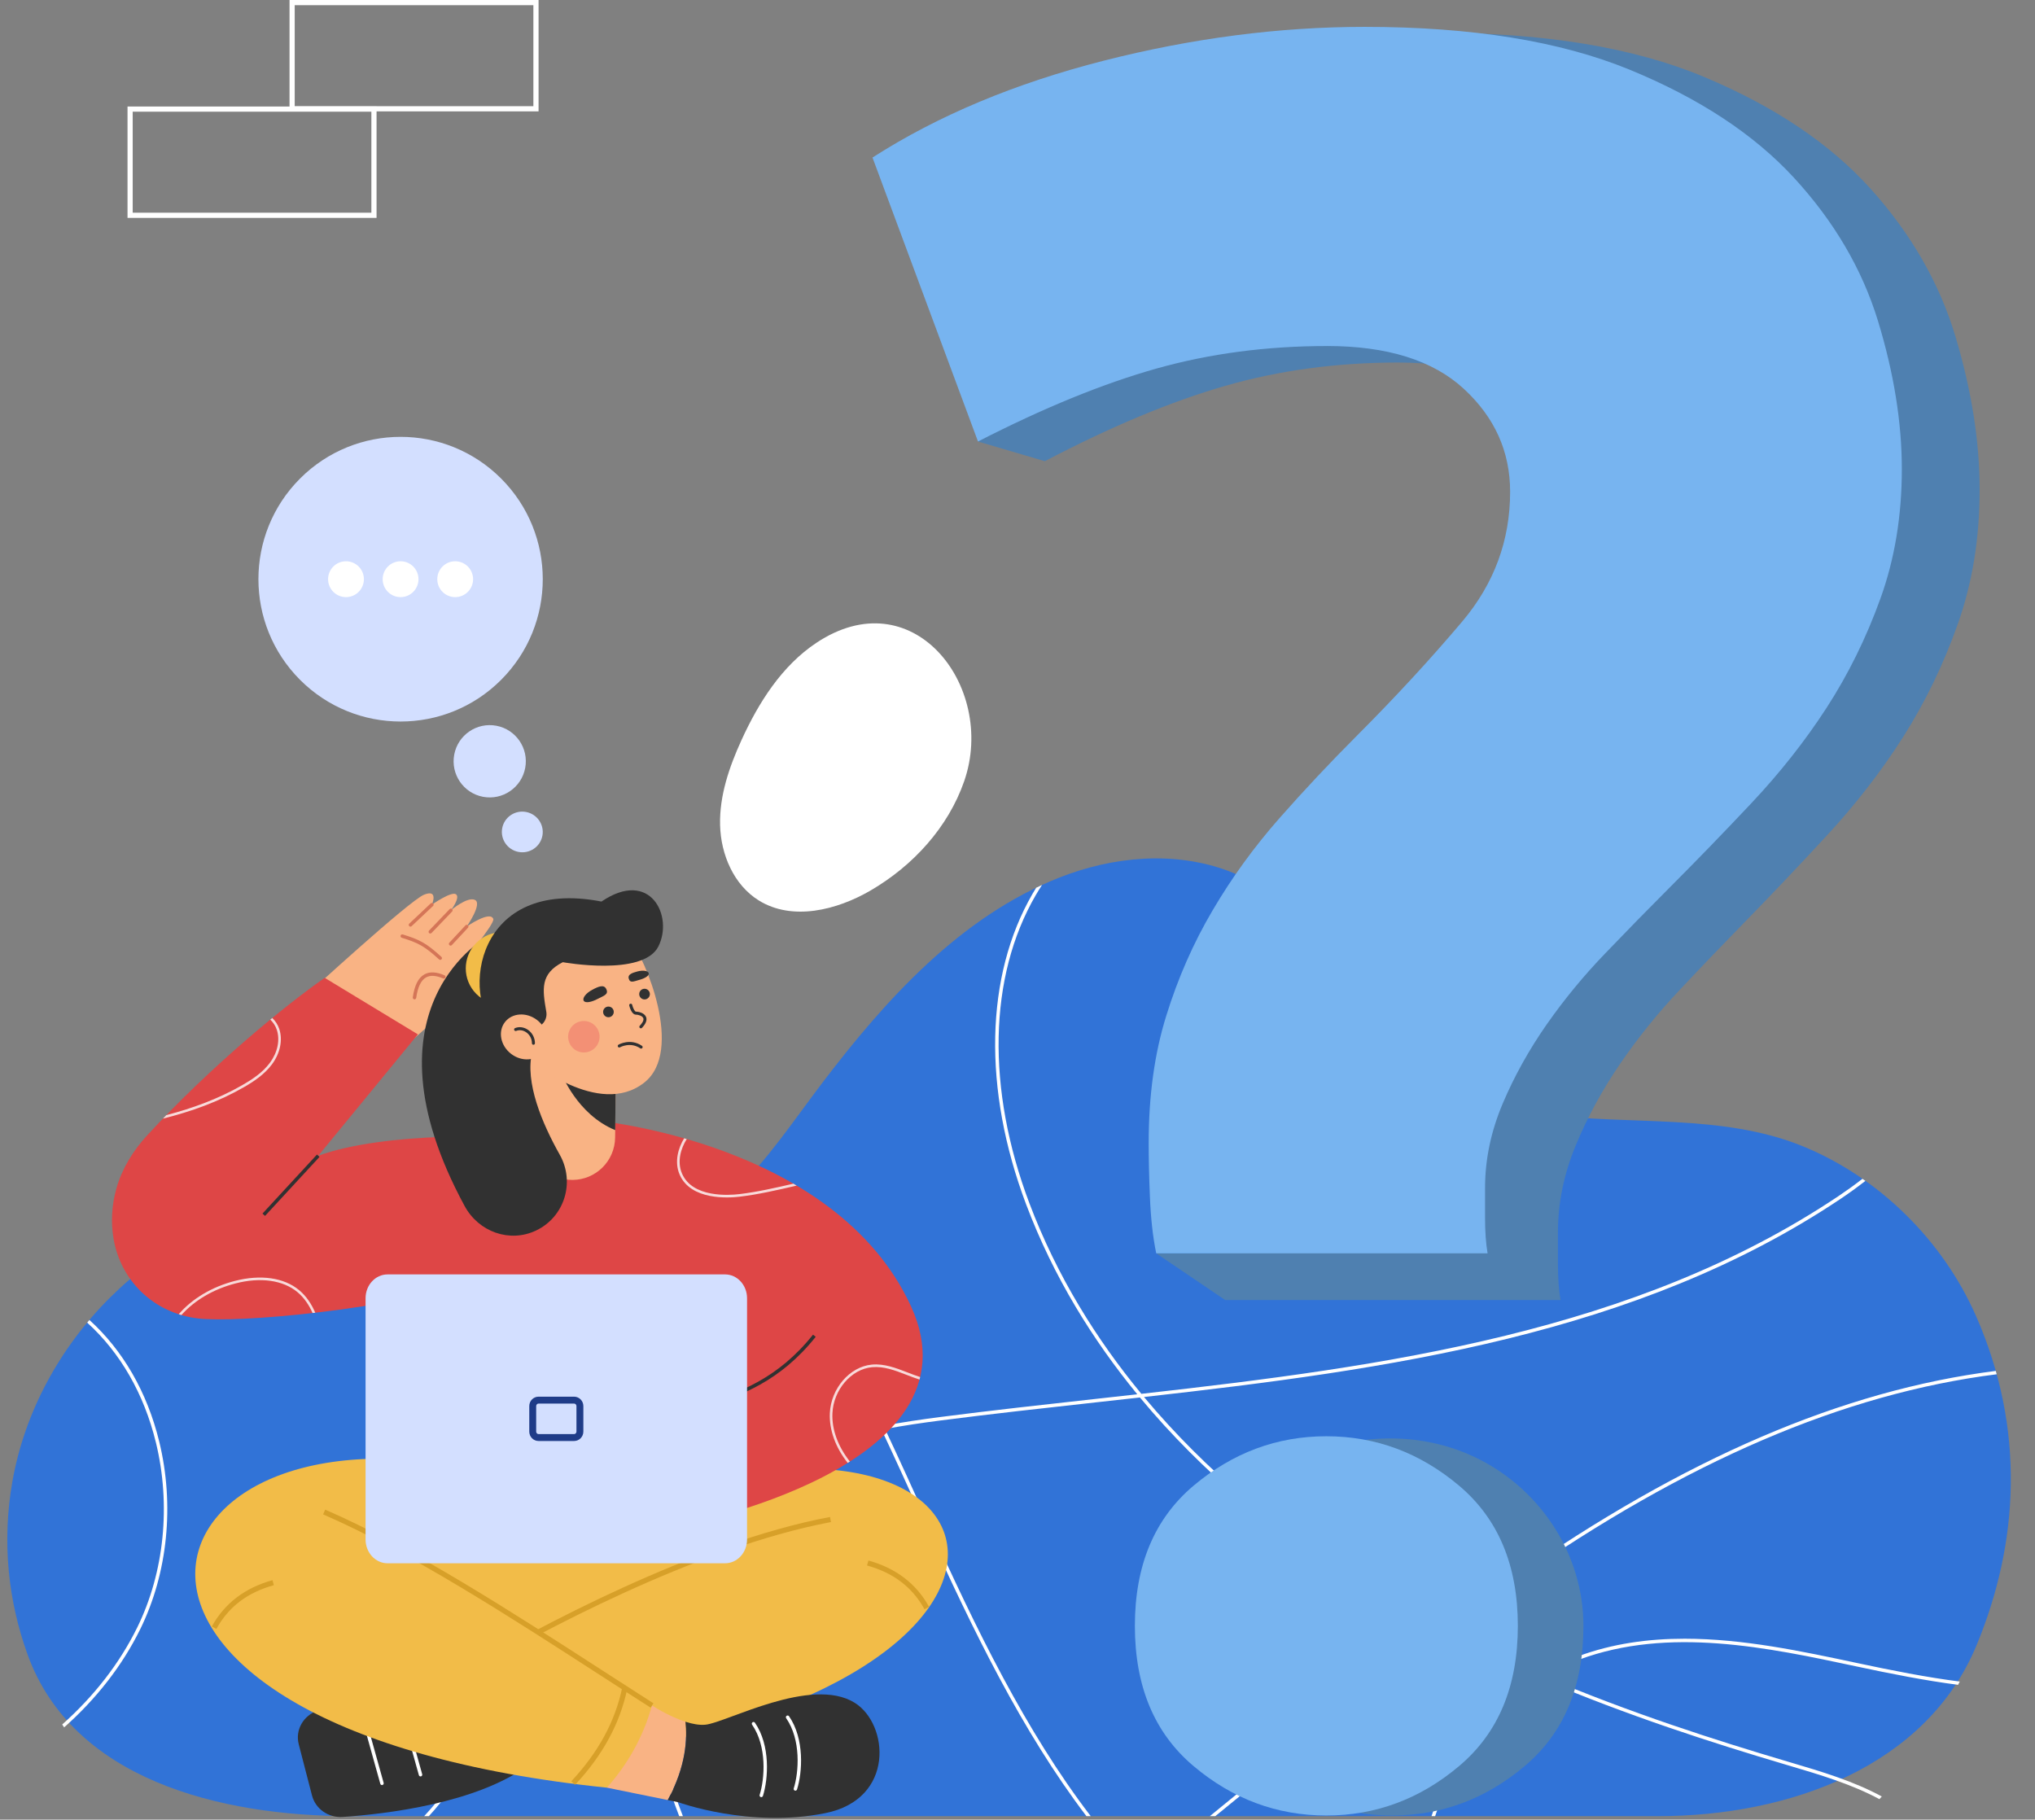 <svg xmlns="http://www.w3.org/2000/svg" width="397" height="355" viewBox="0 0 397 355" fill="none"><rect x="0" y="0" width="397" height="355" fill="#808080" stroke="none"/><path d="M385.505 256.773C379.013 241.987 366.542 229.648 351.564 223.576C335.963 217.251 318.049 219.552 301.616 217.435C287.343 215.595 277.047 209.216 268.523 197.875C260.358 187.008 253.036 174.973 239.688 169.945C229.138 165.972 217.145 167.075 206.66 171.213C187.342 178.841 172.749 195.056 160.459 211.212C149.239 225.963 140.087 242.114 119.333 242.64C98.566 243.166 78.795 231.306 57.887 234.449C30.253 238.602 7.236 261.636 2.414 289.056C0.352 300.779 1.59 312.341 5.397 322.84C14.186 347.083 42.663 354.326 68.45 354.326H323.461C349.099 354.326 375.804 344.642 385.612 320.954C393.867 301.018 395.17 278.785 385.505 256.773Z" fill="#3173D7"></path><path d="M82.747 354.326H83.668C90.066 347.283 95.08 338.741 98.264 329.258C103.42 313.908 103.205 297.798 97.653 283.896C94.848 276.87 90.796 270.324 86.877 263.991C82.903 257.569 78.795 250.929 76.007 243.813C74.854 240.871 74.002 237.712 73.491 234.489C73.259 234.459 73.027 234.435 72.798 234.406C73.313 237.745 74.188 241.016 75.382 244.059C78.192 251.231 82.319 257.898 86.308 264.344C90.212 270.65 94.247 277.175 97.03 284.145C102.523 297.898 102.736 313.843 97.628 329.042C94.404 338.644 89.285 347.267 82.75 354.326H82.747Z" fill="white"></path><path d="M362.017 325.083C368.918 326.555 375.567 327.874 381.997 328.705C382.108 328.492 382.216 328.279 382.323 328.066C375.839 327.24 369.126 325.911 362.157 324.422C351.542 322.159 340.056 319.707 328.66 319.707C321.605 319.707 314.587 320.646 307.836 323.151C305.28 324.101 302.815 325.304 300.465 326.739C294.369 324.139 288.24 321.298 282.171 318.181C286.576 314.858 291.029 311.605 295.527 308.46C328.927 285.11 359.751 271.872 389.53 268.115C389.47 267.897 389.408 267.678 389.347 267.46C359.487 271.247 328.598 284.519 295.145 307.907C290.549 311.119 286.004 314.445 281.508 317.838C274.682 314.307 267.936 310.426 261.406 306.143C249.564 298.375 235.48 287.287 223.179 272.552C270.848 267.198 319.38 260.452 359.013 233.931C360.519 232.925 362.186 231.735 363.913 230.389C363.722 230.255 363.528 230.12 363.337 229.985C361.682 231.269 360.085 232.401 358.641 233.37C319.019 259.883 270.396 266.578 222.667 271.932C213.974 261.404 206.207 249.041 200.811 234.726C192.404 212.429 192.848 190.549 202.029 174.692C202.428 174.004 202.848 173.325 203.282 172.656C202.899 172.831 202.519 173.015 202.139 173.198C201.902 173.581 201.671 173.967 201.447 174.355C192.164 190.387 191.703 212.477 200.181 234.964C205.55 249.2 213.247 261.515 221.867 272.021C219.103 272.331 216.339 272.636 213.586 272.94C203.648 274.038 193.368 275.174 183.39 276.46C179.748 276.93 176.043 277.477 172.355 278.165C164.454 261.467 155.774 245.178 144.554 231.207C144.392 231.366 144.231 231.522 144.069 231.681C155.192 245.545 163.818 261.715 171.674 278.294C155.596 281.364 139.985 287.136 131.65 300.568C123.864 313.112 123.873 330.453 131.672 352.106C131.941 352.856 132.218 353.592 132.501 354.326H133.223C132.913 353.525 132.606 352.713 132.307 351.877C124.581 330.426 124.554 313.282 132.224 300.921C140.459 287.648 155.987 281.954 171.975 278.923C174.766 284.83 177.46 290.788 180.138 296.708L180.429 297.353C189.731 317.911 199.351 337.749 211.945 354.328H212.786C200.076 337.719 190.402 317.762 181.041 297.075L180.75 296.43C178.093 290.561 175.421 284.654 172.657 278.796C176.272 278.127 179.906 277.59 183.479 277.132C193.452 275.845 203.726 274.71 213.664 273.612C216.566 273.291 219.475 272.97 222.384 272.644C234.803 287.608 249.068 298.85 261.045 306.707C267.502 310.944 274.173 314.787 280.921 318.288C269.464 326.965 258.322 336.093 247.441 345.004C243.672 348.09 239.863 351.208 236.021 354.326H237.088C240.711 351.383 244.308 348.44 247.866 345.527C258.823 336.554 270.046 327.359 281.584 318.634C287.621 321.744 293.714 324.578 299.779 327.176C291.484 332.457 284.722 340.637 280.635 350.568C280.124 351.812 279.676 353.069 279.264 354.328H279.973C280.363 353.155 280.781 351.984 281.258 350.825C285.355 340.867 292.174 332.694 300.533 327.497C317.483 334.706 334.14 340.057 348.455 344.297L348.994 344.457C355.026 346.242 361.195 348.074 366.653 351.011C366.806 350.836 366.96 350.663 367.111 350.488C361.564 347.475 355.306 345.619 349.185 343.809L348.647 343.65C334.479 339.453 318.011 334.167 301.244 327.065C303.429 325.762 305.716 324.665 308.081 323.785C325.554 317.301 344.932 321.436 362.027 325.083H362.017Z" fill="white"></path><path d="M30.409 281.404C33.383 293.596 32.058 306.761 26.767 317.525C23.302 324.576 18.3 330.96 12.139 336.441C12.26 336.632 12.387 336.821 12.511 337.01C18.771 331.456 23.855 324.98 27.37 317.822C32.729 306.917 34.073 293.585 31.061 281.242C28.709 271.6 23.979 263.433 17.441 257.523C17.295 257.696 17.15 257.868 17.007 258.041C23.435 263.859 28.087 271.905 30.407 281.404H30.409Z" fill="white"></path><path d="M182.837 126.973C188.705 132.975 191.334 143.089 188.099 152.411C184.966 161.438 178.099 168.915 169.85 173.724C163.212 177.592 154.554 179.725 148.026 175.674C143.148 172.648 140.618 166.708 140.478 160.966C140.338 155.221 142.267 149.624 144.651 144.397C148.013 137.031 152.536 129.886 159.276 125.406C168.565 119.23 177.196 121.204 182.837 126.973Z" fill="white"></path><path d="M104.566 0.5V21.229H56.984V0.5H104.566ZM56.993 21.217H104.556V0.512H56.993V21.217Z" stroke="white"></path><path d="M72.96 21.279V42.011H25.378V21.279H72.96ZM25.388 41.999H72.951V21.291H25.388V41.999Z" stroke="white"></path><path d="M381.488 65.663C378.342 55.19 372.808 45.575 364.888 36.784C356.952 27.994 346.128 20.736 332.416 14.996C318.703 9.257 301.282 6.387 280.151 6.387C263.292 6.387 246.113 8.663 228.61 13.216C211.091 17.785 195.895 24.283 183.007 32.728L199.785 78.844L190.793 86.138L203.834 89.976C216.706 83.23 228.435 78.332 239.017 75.281C249.582 72.247 260.811 70.729 272.715 70.729C284.62 70.729 293.607 73.599 299.719 79.338C305.832 85.094 308.881 92.004 308.881 100.12C308.881 109.916 305.735 118.609 299.477 126.213C293.186 133.816 286.25 141.5 278.65 149.268C273.375 154.663 268.246 160.235 263.292 165.975C258.34 171.731 253.952 177.883 250.162 184.48C246.355 191.061 243.306 198.152 241 205.756C238.677 213.359 237.532 221.885 237.532 231.336C237.532 234.387 237.597 238.014 237.775 242.238C237.805 243.018 237.845 243.776 237.891 244.525H225.563L239.017 253.634H304.431C304.092 251.606 303.93 249.245 303.93 246.543V240.458C303.93 234.718 305.091 229.062 307.397 223.487C309.703 217.912 312.607 212.601 316.077 207.523C319.544 202.46 323.418 197.643 327.723 193.093C332.014 188.523 336.144 184.219 340.112 180.162C345.387 174.768 350.839 169.031 356.454 162.943C362.068 156.858 367.035 150.458 371.327 143.696C375.618 136.934 379.166 129.595 381.973 121.646C384.78 113.714 386.2 105.021 386.2 95.554C386.2 86.087 384.619 76.142 381.488 65.669V65.663Z" fill="#4F80B0"></path><path d="M258.866 67.511C247.101 67.511 236.005 68.978 225.563 71.915C215.105 74.869 203.516 79.608 190.793 86.138L170.211 30.735C182.948 22.562 197.967 16.272 215.281 11.851C232.578 7.447 249.555 5.243 266.215 5.243C287.098 5.243 304.318 8.021 317.868 13.575C331.419 19.128 342.116 26.152 349.961 34.659C357.79 43.166 363.256 52.471 366.365 62.607C369.457 72.743 371.02 82.383 371.02 91.529C371.02 100.676 369.616 109.104 366.844 116.781C364.069 124.473 360.562 131.577 356.322 138.121C352.081 144.664 347.17 150.857 341.623 156.748C336.077 162.638 330.686 168.192 325.473 173.411C321.551 177.338 317.47 181.503 313.229 185.926C308.973 190.331 305.148 194.991 301.718 199.892C298.291 204.809 295.42 209.947 293.141 215.342C290.862 220.736 289.714 226.211 289.714 231.765V237.656C289.714 240.275 289.873 242.556 290.207 244.52H225.561C224.89 241.248 224.494 237.577 224.332 233.491C224.157 229.405 224.092 225.893 224.092 222.94C224.092 213.794 225.224 205.543 227.519 198.182C229.798 190.824 232.813 183.96 236.573 177.592C240.321 171.207 244.655 165.255 249.55 159.682C254.445 154.129 259.515 148.732 264.728 143.513C272.236 135.996 279.092 128.557 285.309 121.199C291.495 113.841 294.603 105.428 294.603 95.948C294.603 88.093 291.592 81.407 285.549 75.837C279.507 70.284 270.611 67.505 258.863 67.505L258.866 67.511Z" fill="#77B4F0"></path><path d="M308.906 317.204C308.906 329.012 305.088 338.124 297.451 344.551C289.816 350.992 281.185 354.199 271.549 354.199C261.913 354.199 253.27 350.992 245.636 344.551C238.012 338.124 234.195 329.012 234.195 317.204C234.195 305.396 238.012 296.298 245.636 289.857C257.389 279.926 274.779 277.714 288.539 284.684C300.751 290.869 308.906 303.43 308.906 317.204Z" fill="#4F80B0"></path><path d="M296.109 317.204C296.109 329.012 292.292 338.124 284.655 344.551C277.02 350.992 268.389 354.199 258.753 354.199C249.116 354.199 240.474 350.992 232.84 344.551C225.216 338.124 221.398 329.012 221.398 317.204C221.398 305.396 225.216 296.298 232.84 289.857C240.474 283.43 249.106 280.209 258.753 280.209C268.4 280.209 277.017 283.43 284.655 289.857C292.289 296.298 296.109 305.409 296.109 317.204Z" fill="#77B4F0"></path><path d="M102.46 149.823C103.177 145.995 100.658 142.309 96.834 141.591C93.01 140.873 89.329 143.395 88.612 147.224C87.895 151.052 90.414 154.738 94.238 155.456C98.062 156.174 101.743 153.652 102.46 149.823Z" fill="#D3DFFF"></path><path d="M105.816 163.046C106.219 160.893 104.79 158.817 102.624 158.411C100.459 158.005 98.376 159.422 97.973 161.575C97.57 163.729 98.999 165.804 101.165 166.211C103.331 166.617 105.413 165.2 105.816 163.046Z" fill="#D3DFFF"></path><path d="M97.763 132.635C108.595 121.79 108.595 104.207 97.763 93.362C86.931 82.517 69.369 82.517 58.537 93.362C47.706 104.207 47.706 121.79 58.537 132.635C69.369 143.48 86.931 143.48 97.763 132.635Z" fill="#D3DFFF"></path><path d="M67.499 116.497C69.429 116.497 70.993 114.931 70.993 112.999C70.993 111.067 69.429 109.501 67.499 109.501C65.57 109.501 64.005 111.067 64.005 112.999C64.005 114.931 65.57 116.497 67.499 116.497Z" fill="white"></path><path d="M78.148 116.497C80.078 116.497 81.642 114.931 81.642 112.999C81.642 111.067 80.078 109.501 78.148 109.501C76.219 109.501 74.654 111.067 74.654 112.999C74.654 114.931 76.219 116.497 78.148 116.497Z" fill="white"></path><path d="M88.8 116.497C90.73 116.497 92.294 114.931 92.294 112.999C92.294 111.067 90.73 109.501 88.8 109.501C86.871 109.501 85.306 111.067 85.306 112.999C85.306 114.931 86.871 116.497 88.8 116.497Z" fill="white"></path><path d="M58.278 340.298L60.87 350.301C61.546 352.91 64.064 354.674 66.853 354.482C75.349 353.905 93.005 351.82 103.14 344.341L100.26 329.924C86.327 329.137 73.299 329.913 62.014 333.714C59.188 334.666 57.556 337.501 58.281 340.295L58.278 340.298Z" fill="#313131"></path><path d="M74.517 348.26C74.369 348.26 74.234 348.163 74.194 348.014L70.713 335.54C70.662 335.362 70.767 335.176 70.948 335.124C71.128 335.076 71.314 335.178 71.362 335.359L74.843 347.834C74.894 348.014 74.789 348.198 74.609 348.249C74.579 348.257 74.547 348.262 74.517 348.262V348.26Z" fill="white"></path><path d="M82.038 346.574C81.89 346.574 81.756 346.477 81.715 346.328L78.235 333.854C78.183 333.676 78.288 333.49 78.469 333.439C78.65 333.387 78.835 333.493 78.884 333.673L82.364 346.148C82.416 346.328 82.311 346.512 82.13 346.563C82.1 346.571 82.068 346.577 82.038 346.577V346.574Z" fill="white"></path><path d="M90.772 286.224L58.391 295.845L82.44 328.837L116.965 331.586L164.583 311.424L146.488 284.161L90.772 286.224Z" fill="#F2BC48"></path><path d="M130.694 290.807C201.808 269.731 213.236 332.656 102.281 344.111C98.361 339.696 93.781 332.036 91.963 325.63L150.556 298.521L130.694 290.807Z" fill="#F2BC48"></path><path d="M133.716 335.904C130.389 334.838 127.202 332.732 127.202 332.732L115.775 336.322L118.393 348.769L130.265 351.183C133.883 344.559 134.093 339.122 133.716 335.904Z" fill="#F9B384"></path><path d="M92.216 326.067L91.71 325.193C103.935 318.081 135.244 300.994 161.922 295.953L162.11 296.948C135.588 301.96 104.398 318.982 92.219 326.067H92.216Z" fill="#D7A029"></path><path d="M90.772 286.224C24.579 273.623 7.435 337.314 118.393 348.769C122.313 344.354 125.384 339.138 127.202 332.732C110.158 321.315 91.101 310.461 70.217 300.123L90.775 286.224H90.772Z" fill="#F2BC48"></path><path d="M126.93 333.158C123.781 331.151 120.5 329.031 117.027 326.785C99.589 315.513 79.827 302.736 63.035 295.451L63.437 294.523C80.303 301.841 100.104 314.642 117.574 325.935C121.047 328.179 124.325 330.299 127.472 332.306L126.93 333.158Z" fill="#D7A029"></path><path d="M42.209 317.803L41.325 317.315C43.809 312.81 47.79 309.773 53.154 308.287L53.423 309.261C48.259 310.693 44.59 313.487 42.209 317.803Z" fill="#D7A029"></path><path d="M180.362 313.968C177.98 309.652 174.311 306.858 169.147 305.425L169.416 304.452C174.78 305.938 178.762 308.978 181.245 313.479L180.362 313.968Z" fill="#D7A029"></path><path d="M112.194 348.208L111.456 347.518C116.753 341.84 120.004 335.847 121.4 329.193L122.388 329.401C120.955 336.238 117.62 342.391 112.197 348.208H112.194Z" fill="#D7A029"></path><path d="M166.728 332.198C158.247 326.952 141.806 336.017 137.679 336.476C136.475 336.61 135.085 336.346 133.716 335.907C134.093 339.124 133.883 344.562 130.265 351.186L132.283 351.596C132.283 351.596 146.224 356.713 161.014 353.735C174.664 350.987 173.395 336.325 166.728 332.201V332.198Z" fill="#313131"></path><path d="M155.168 349.355C155.136 349.355 155.101 349.349 155.066 349.339C154.888 349.282 154.791 349.093 154.845 348.915C155.852 345.722 156.291 339.437 153.374 335.216C153.269 335.062 153.307 334.852 153.46 334.747C153.614 334.642 153.824 334.679 153.929 334.833C156.984 339.254 156.537 345.797 155.489 349.117C155.443 349.26 155.311 349.352 155.168 349.352V349.355Z" fill="white"></path><path d="M148.517 350.62C148.484 350.62 148.449 350.614 148.414 350.604C148.237 350.547 148.14 350.358 148.193 350.18C149.201 346.987 149.64 340.702 146.723 336.481C146.617 336.327 146.655 336.117 146.809 336.012C146.962 335.907 147.172 335.944 147.277 336.098C150.332 340.519 149.885 347.062 148.837 350.382C148.791 350.525 148.659 350.617 148.517 350.617V350.62Z" fill="white"></path><path d="M79.062 204.105C79.062 204.105 95.732 189.912 95.115 187.215C94.673 185.287 89.951 188.113 89.951 188.113C89.951 188.113 96.572 180.246 96.236 179.291C95.635 177.584 91.052 180.766 91.052 180.766C91.052 180.766 94.148 176.305 92.669 175.577C91.19 174.849 87.962 177.6 87.962 177.6C87.962 177.6 89.848 175.124 88.962 174.474C88.076 173.824 84.255 176.497 84.255 176.497C84.255 176.497 85.627 173.373 82.715 174.557C79.802 175.741 59.377 194.509 59.377 194.509L79.062 204.105Z" fill="#F9B384"></path><path d="M85.883 187.269C85.802 187.269 85.721 187.24 85.656 187.18C82.795 184.564 81.532 183.927 78.377 182.954C78.2 182.9 78.1 182.711 78.154 182.533C78.208 182.355 78.396 182.255 78.574 182.309C81.844 183.315 83.151 183.973 86.112 186.681C86.249 186.808 86.26 187.021 86.133 187.159C86.066 187.231 85.977 187.269 85.885 187.269H85.883Z" fill="#D47557"></path><path d="M80.861 194.97C80.845 194.97 80.829 194.97 80.815 194.967C80.632 194.94 80.503 194.77 80.53 194.587C80.859 192.24 81.597 190.773 82.785 190.104C83.803 189.532 85.126 189.589 86.721 190.279C86.89 190.352 86.971 190.552 86.896 190.722C86.823 190.892 86.624 190.973 86.454 190.897C85.064 190.296 83.94 190.225 83.116 190.692C82.135 191.245 81.489 192.585 81.198 194.681C81.174 194.848 81.031 194.972 80.864 194.972L80.861 194.97Z" fill="#D47557"></path><path d="M80.075 180.78C79.986 180.78 79.897 180.745 79.829 180.675C79.703 180.54 79.708 180.327 79.843 180.197L84.027 176.251C84.161 176.122 84.374 176.13 84.503 176.265C84.63 176.4 84.625 176.613 84.49 176.742L80.306 180.688C80.242 180.75 80.158 180.78 80.075 180.78Z" fill="#D47557"></path><path d="M83.946 182.128C83.862 182.128 83.779 182.096 83.711 182.034C83.577 181.905 83.574 181.691 83.701 181.557L87.72 177.365C87.849 177.23 88.062 177.225 88.197 177.354C88.332 177.484 88.334 177.697 88.207 177.832L84.188 182.023C84.121 182.093 84.035 182.126 83.946 182.126V182.128Z" fill="#D47557"></path><path d="M87.903 184.488C87.82 184.488 87.739 184.459 87.674 184.397C87.54 184.27 87.531 184.057 87.658 183.919L90.81 180.534C90.936 180.399 91.149 180.391 91.287 180.518C91.421 180.645 91.43 180.858 91.303 180.996L88.151 184.381C88.084 184.451 87.995 184.488 87.903 184.488Z" fill="#D47557"></path><path d="M142.035 299.033L81.085 301.393L74.35 245.763C74.35 245.763 94.754 226.387 102.604 219.25L115.858 218.57C156.976 237.283 150.244 260.655 142.035 299.033Z" fill="#DE4646"></path><path d="M115.858 218.57C115.858 218.57 162.9 222.597 177.73 254.866C192.242 286.443 132.606 297.685 132.606 297.685L115.858 218.57Z" fill="#DE4646"></path><path d="M62.084 225.486L81.524 201.802L63.345 190.773C55.762 196.051 41.099 208.008 28.672 221.548C25.929 224.536 23.785 228.027 22.707 231.87C21.786 235.15 21.619 238.389 22.136 241.561C23.486 249.831 29.981 256.21 38.653 257.227C46.058 258.095 74.347 255.878 97.246 249.135L103.981 223.11C100.519 221.143 74.8 220.801 62.084 225.486Z" fill="#DE4646"></path><g opacity="0.8"><path d="M155.114 231.377C155.217 231.352 155.316 231.331 155.419 231.306C155.206 231.18 154.993 231.058 154.78 230.934C151.332 231.73 147.776 232.542 144.268 232.965C142.162 233.219 135.12 233.685 133.064 228.99C132.041 226.654 132.816 224.054 133.972 222.23C133.802 222.182 133.635 222.133 133.468 222.085C132.283 224.016 131.521 226.727 132.601 229.192C134.796 234.209 142.135 233.734 144.33 233.467C147.938 233.033 151.588 232.191 155.114 231.377Z" fill="white"></path><path d="M177.07 267.77C174.823 266.901 172.501 266 170.06 266.232C165.779 266.637 162.116 270.877 161.892 275.681C161.741 278.958 162.991 282.391 165.373 285.41C165.515 285.321 165.658 285.229 165.801 285.14C163.471 282.205 162.248 278.874 162.396 275.705C162.606 271.141 166.065 267.117 170.106 266.737C172.425 266.521 174.594 267.357 176.887 268.242C177.705 268.557 178.538 268.878 179.384 269.148C179.427 268.986 179.47 268.822 179.508 268.657C178.683 268.393 177.87 268.08 177.067 267.77H177.07Z" fill="white"></path><path d="M58.334 251.686C55.398 249.254 50.835 248.604 45.816 249.904C41.344 251.061 37.508 253.356 34.873 256.39C35.045 256.447 35.215 256.509 35.39 256.56C37.955 253.68 41.648 251.503 45.942 250.392C50.8 249.132 55.201 249.747 58.011 252.075C59.347 253.181 60.293 254.618 60.98 256.167C61.152 256.148 61.328 256.126 61.503 256.107C60.783 254.44 59.781 252.884 58.334 251.684V251.686Z" fill="white"></path><path d="M31.783 218.238C37.287 216.868 42.656 214.945 47.61 212.089C49.482 211.01 51.594 209.634 53.081 207.614C54.663 205.465 55.188 202.905 54.487 200.769C54.213 199.93 53.725 199.194 53.116 198.606C52.987 198.711 52.858 198.819 52.728 198.924C53.297 199.466 53.752 200.148 54.008 200.928C54.657 202.91 54.162 205.297 52.677 207.315C51.247 209.26 49.186 210.6 47.359 211.652C42.688 214.346 37.634 216.21 32.443 217.556C32.222 217.783 32.004 218.012 31.786 218.238H31.783Z" fill="white"></path></g><path d="M120.163 206.204L120.155 207.067L120.018 220.48L120.001 221.934C119.977 224.207 119.045 226.268 117.542 227.765C116.047 229.251 113.989 230.184 111.709 230.201C107.116 230.225 103.358 226.532 103.315 221.926L103.154 205.349L120.163 206.204Z" fill="#F9B384"></path><path d="M120.155 207.067L120.018 220.48C112.572 217.446 109.506 209.376 109.506 209.376L120.152 207.067H120.155Z" fill="#313131"></path><path d="M123.099 183.66C125.766 186.867 133.56 205.033 125.661 211.231C116.774 218.206 103.248 206.743 103.248 206.743L101.432 185.584L113.172 182.484L123.099 183.66Z" fill="#F9B384"></path><path d="M95.452 182.495C95.452 182.495 69.409 196.094 90.643 235.293C93.369 240.329 99.412 242.524 104.579 240.07C110.123 237.434 112.221 230.654 109.209 225.3C105.737 219.123 102.383 211.166 103.816 205.249L95.452 182.498V182.495Z" fill="#313131"></path><path d="M102.891 193.918C105.642 191.163 105.642 186.698 102.891 183.943C100.14 181.189 95.68 181.189 92.928 183.943C90.177 186.698 90.177 191.163 92.928 193.918C95.68 196.672 100.14 196.672 102.891 193.918Z" fill="#F2BC48"></path><path d="M106.578 197.405C105.815 193.006 105.352 189.988 109.794 187.72C109.794 187.72 125.449 190.571 128.436 184.656C131.424 178.743 126.871 169.411 117.337 175.892C92.93 171.118 89.657 193.988 97.057 201.61L104.36 200.488C105.831 200.262 106.831 198.87 106.578 197.403V197.405Z" fill="#313131"></path><path d="M118.698 198.46C119.272 198.46 119.737 197.994 119.737 197.419C119.737 196.844 119.272 196.378 118.698 196.378C118.123 196.378 117.658 196.844 117.658 197.419C117.658 197.994 118.123 198.46 118.698 198.46Z" fill="#313131"></path><path d="M125.742 194.986C126.316 194.986 126.782 194.52 126.782 193.945C126.782 193.37 126.316 192.904 125.742 192.904C125.168 192.904 124.702 193.37 124.702 193.945C124.702 194.52 125.168 194.986 125.742 194.986Z" fill="#313131"></path><path d="M125.02 200.626C124.947 200.626 124.875 200.599 124.818 200.545C124.7 200.432 124.694 200.245 124.807 200.127C125.225 199.687 125.683 199.07 125.489 198.619C125.29 198.152 124.446 197.953 124.058 197.953C123.229 197.953 122.83 196.475 122.757 196.178C122.72 196.019 122.817 195.86 122.975 195.822C123.134 195.782 123.293 195.881 123.331 196.041C123.482 196.666 123.827 197.365 124.058 197.365C124.457 197.365 125.672 197.554 126.03 198.39C126.286 198.986 126.02 199.709 125.233 200.537C125.176 200.599 125.098 200.628 125.02 200.628V200.626Z" fill="#313131"></path><path d="M125.074 204.577C125.017 204.577 124.961 204.561 124.91 204.526C122.951 203.202 120.971 204.313 120.952 204.324C120.812 204.405 120.632 204.356 120.551 204.216C120.47 204.076 120.519 203.895 120.659 203.814C120.753 203.76 122.978 202.511 125.241 204.038C125.376 204.129 125.411 204.313 125.319 204.448C125.263 204.531 125.168 204.577 125.074 204.577Z" fill="#313131"></path><path d="M118.242 192.904C118.835 194.02 117.803 194.244 116.594 194.886C115.384 195.528 114.147 195.765 113.865 195.231C113.582 194.7 114.333 193.748 115.543 193.103C116.752 192.459 117.784 192.038 118.242 192.901V192.904Z" fill="#313131"></path><path d="M122.65 190.892C122.911 191.887 123.652 191.453 124.729 191.169C125.807 190.886 126.68 190.344 126.556 189.869C126.432 189.395 125.457 189.238 124.376 189.521C123.296 189.805 122.445 190.123 122.647 190.894L122.65 190.892Z" fill="#313131"></path><path opacity="0.4" d="M115.981 204.52C117.227 203.37 117.305 201.426 116.156 200.179C115.007 198.932 113.066 198.854 111.82 200.004C110.575 201.155 110.496 203.098 111.645 204.345C112.794 205.592 114.735 205.671 115.981 204.52Z" fill="#EB5D60"></path><path d="M105.977 205.191C107.38 203.371 106.843 200.603 104.779 199.007C102.714 197.412 99.903 197.593 98.5 199.413C97.098 201.233 97.634 204.001 99.699 205.596C101.764 207.192 104.575 207.01 105.977 205.191Z" fill="#F9B384"></path><path d="M104.067 203.833C103.905 203.833 103.773 203.701 103.773 203.539C103.773 202.668 103.35 201.864 102.639 201.384C102.033 200.974 101.308 200.879 100.702 201.125C100.551 201.184 100.379 201.114 100.317 200.963C100.255 200.812 100.328 200.639 100.478 200.577C101.265 200.256 102.194 200.372 102.965 200.893C103.838 201.481 104.36 202.468 104.36 203.536C104.36 203.698 104.228 203.83 104.067 203.83V203.833Z" fill="#313131"></path><path d="M61.838 225.249L51.206 236.764L51.701 237.222L62.333 225.707L61.838 225.249Z" fill="#313131"></path><path d="M136.744 274.745L136.548 274.1C144.287 271.737 151.801 268.913 158.608 260.39L159.134 260.811C152.205 269.485 144.589 272.352 136.744 274.748V274.745Z" fill="#313131"></path><path d="M141.451 248.633H75.605C73.237 248.633 71.317 250.713 71.317 253.278V300.347C71.317 302.912 73.237 304.991 75.605 304.991H141.451C143.818 304.991 145.739 302.912 145.739 300.347V253.278C145.739 250.713 143.818 248.633 141.451 248.633Z" fill="#D3DFFF"></path><path d="M112.006 273.836C112.256 273.836 112.458 274.054 112.458 274.327V279.295C112.458 279.565 112.256 279.786 112.006 279.786H105.053C104.802 279.786 104.6 279.567 104.6 279.295V274.327C104.6 274.057 104.802 273.836 105.053 273.836H112.006ZM112.006 272.487H105.053C104.061 272.487 103.253 273.313 103.253 274.327V279.295C103.253 280.309 104.061 281.134 105.053 281.134H112.006C112.997 281.134 113.805 280.309 113.805 279.295V274.327C113.805 273.313 112.997 272.487 112.006 272.487Z" fill="#1F3C88"></path></svg>